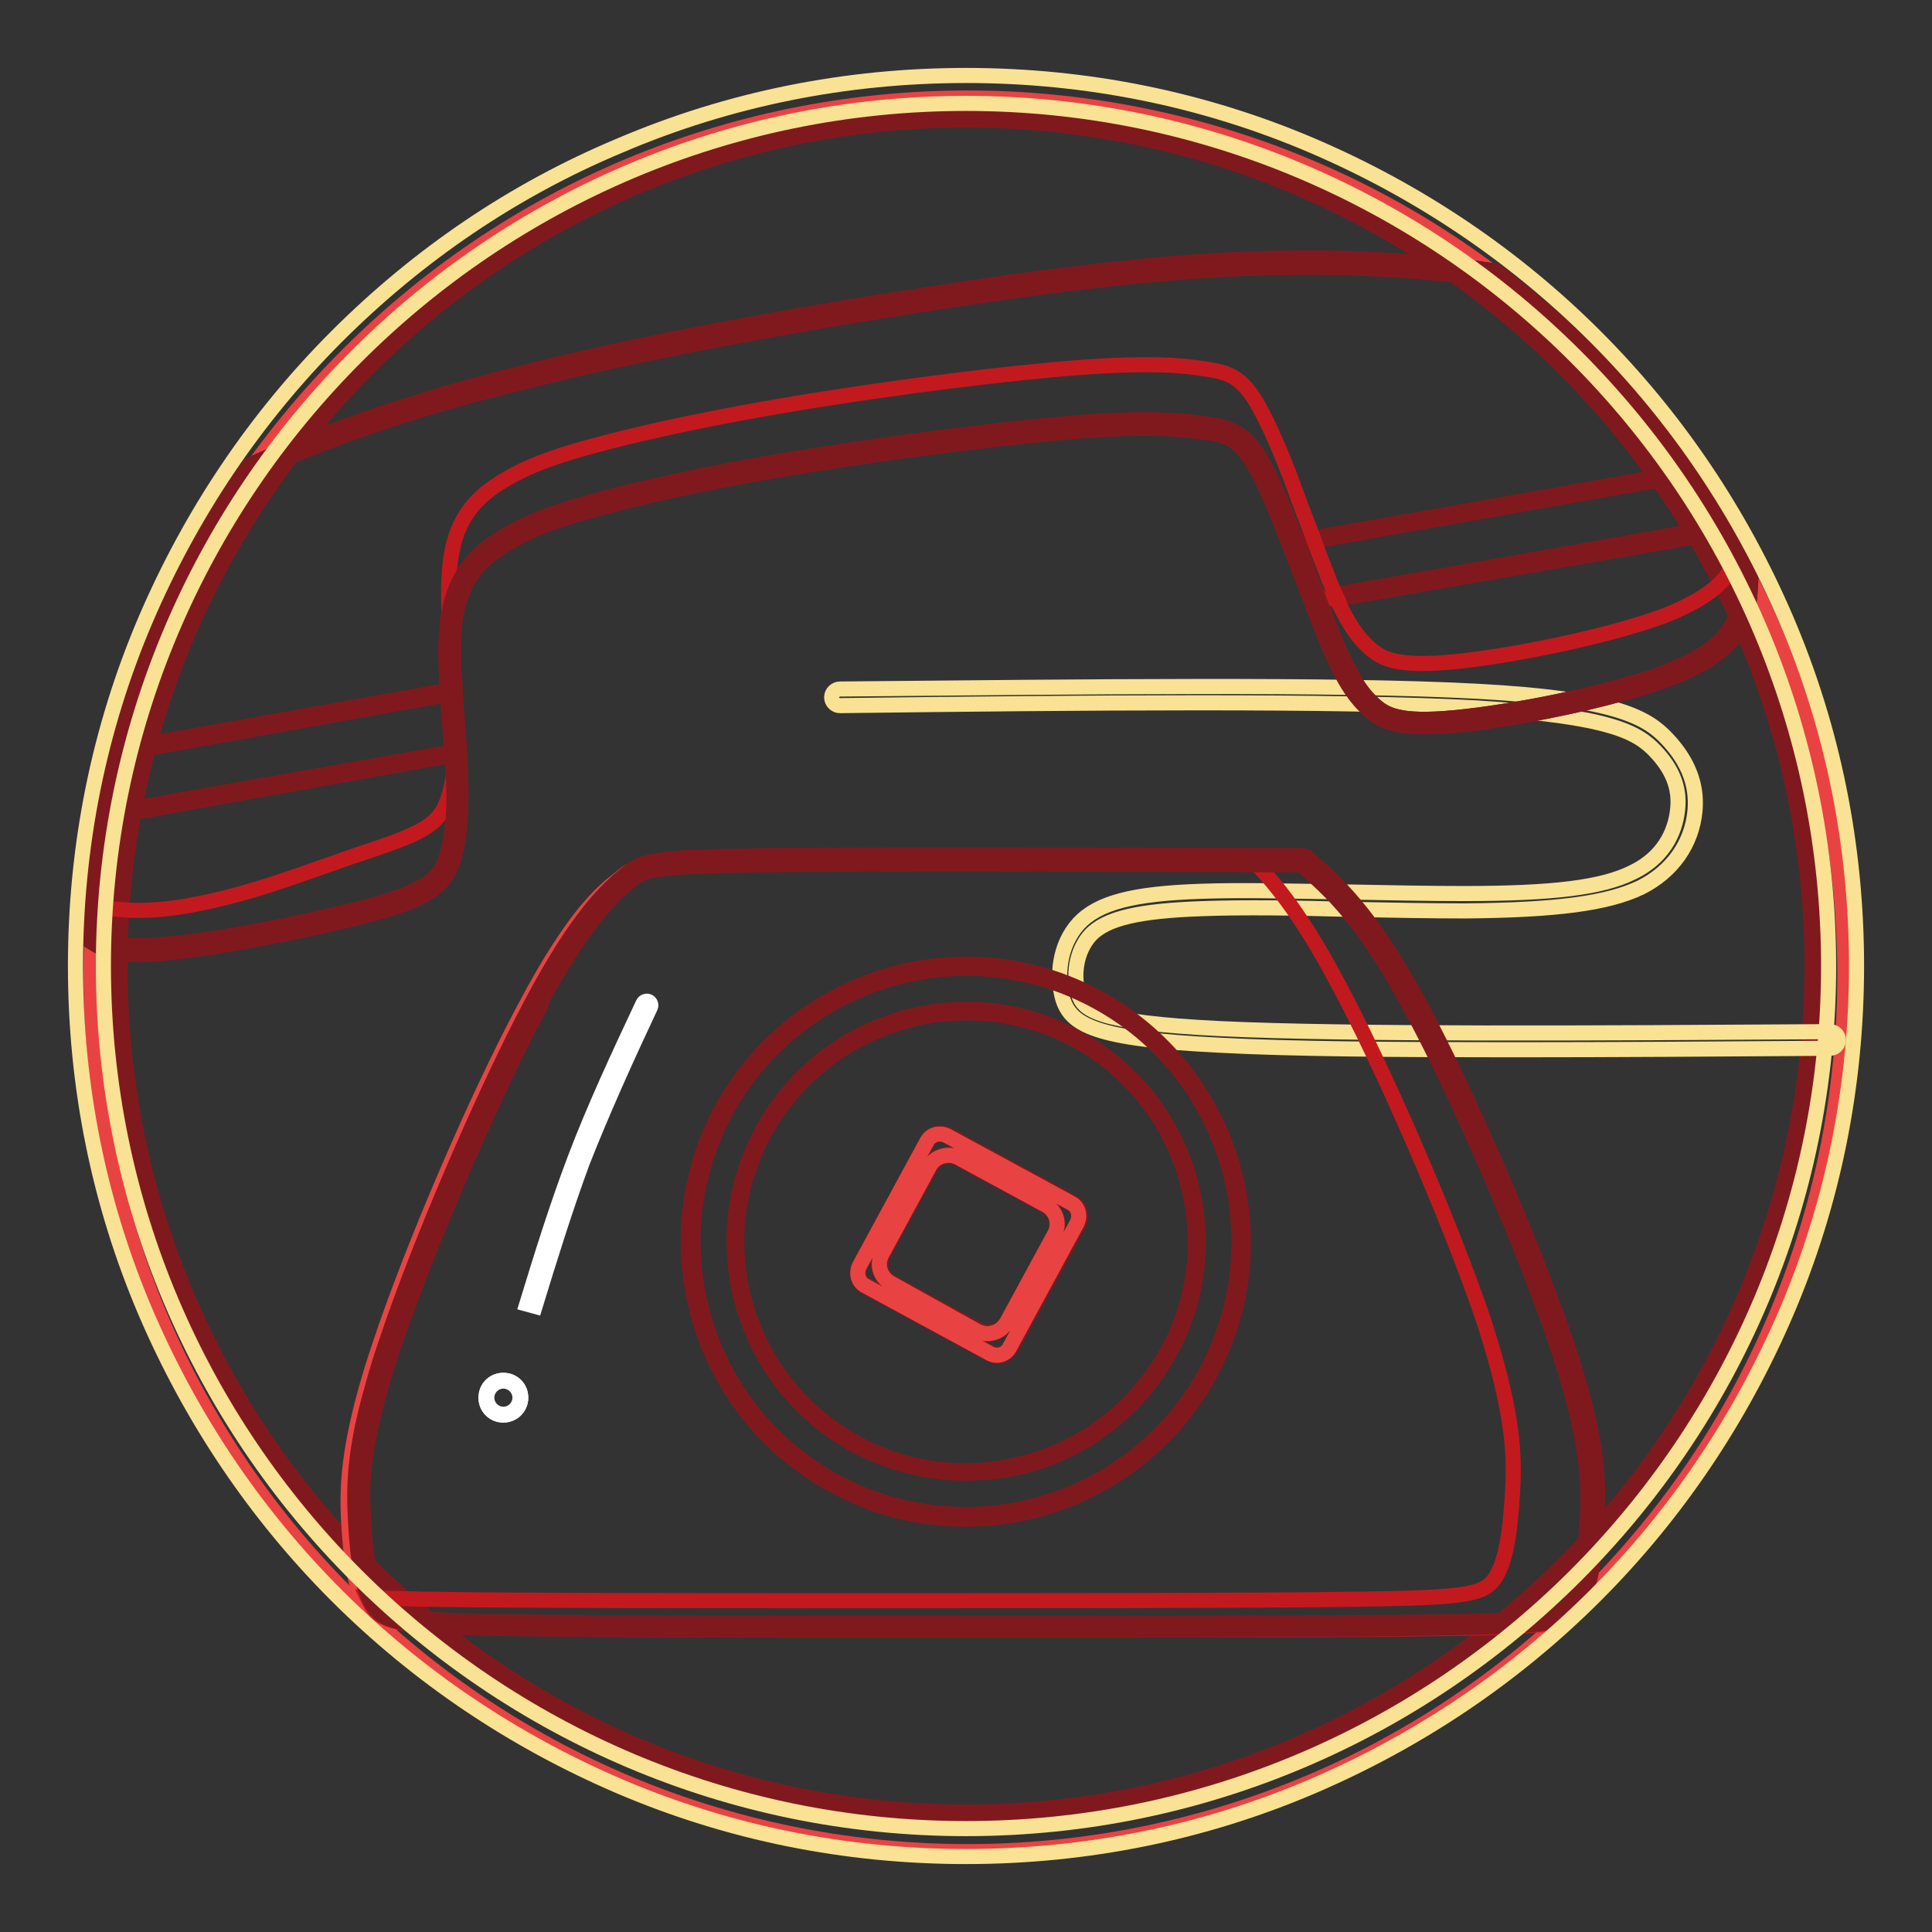 <?xml version="1.0" encoding="utf-8"?>
<!-- Svg Vector Icons : http://www.onlinewebfonts.com/icon -->
<!DOCTYPE svg PUBLIC "-//W3C//DTD SVG 1.1//EN" "http://www.w3.org/Graphics/SVG/1.1/DTD/svg11.dtd">
<svg version="1.1" xmlns="http://www.w3.org/2000/svg" xmlns:xlink="http://www.w3.org/1999/xlink" x="0px" y="0px" viewBox="0 0 256 256" enable-background="new 0 0 256 256" xml:space="preserve">
<rect x="0" y="0" width="256" height="256" fill="#333333" stroke="none"/>
<g> <path stroke-width="2" fill-opacity="0" stroke="#80191e"  d="M128,240.9c-15.2,0-30-3-43.9-8.9c-13.4-5.7-25.5-13.8-35.9-24.2C37.8,197.5,29.7,185.4,24,172 c-5.9-13.9-8.9-28.7-8.9-43.9c0-15.2,3-30,8.9-43.9c5.7-13.4,13.8-25.5,24.2-35.9c10.4-10.4,22.4-18.5,35.9-24.2 c13.9-5.9,28.7-8.9,43.9-8.9c15.2,0,30,3,43.9,8.9c13.4,5.7,25.5,13.8,35.9,24.2c10.4,10.4,18.5,22.4,24.2,35.9 c5.9,13.9,8.9,28.7,8.9,43.9c0,15.2-3,30-8.9,43.9c-5.7,13.4-13.8,25.5-24.2,35.9c-10.4,10.4-22.4,18.5-35.9,24.2 C158,237.9,143.2,240.9,128,240.9z M128,15.9C66.2,15.9,15.9,66.2,15.9,128S66.2,240.1,128,240.1c61.8,0,112.1-50.3,112.1-112.1 S189.8,15.9,128,15.9z"/> <path stroke-width="2" fill-opacity="0" stroke="#e84342"  d="M46.1,211.3c45.3,45.4,118.9,45.4,164.3,0c45.4-45.3,45.4-118.9,0-164.3c0,0,0,0,0,0 C165,1.7,91.5,1.6,46.1,47C0.7,92.3,0.7,165.9,46.1,211.3C46.1,211.3,46.1,211.3,46.1,211.3z"/> <path stroke-width="2" fill-opacity="0" stroke="#f9e293"  d="M200.5,139.1c-15.7,0-29.5-0.1-38.8-0.6c-16.5-0.8-19.8-2.6-20.9-6.2c-0.8-2.9-0.5-7,2.1-9.9 c2.6-2.8,7.2-4,16.3-4.3c5.4-0.2,12.7,0,19.8,0.1c5.1,0.1,10.4,0.2,15,0.2c11.8,0,18.3-0.8,22.3-2.8c4.8-2.3,5.8-6.3,6-8.4 c0.3-2.8-0.7-5.3-3-7.7c-2.3-2.4-5.8-4.6-23.7-5.7c-18.3-1-51.9-0.7-84.3-0.3c-0.6,0-1.1-0.5-1.1-1.1s0.5-1.1,1.1-1.1 c32.5-0.3,66.1-0.7,84.5,0.3c18.7,1,22.6,3.6,25.2,6.4c2.7,2.9,3.9,6,3.6,9.4c-0.4,4.4-3,8.1-7.2,10.2c-4.4,2.1-11.1,3-23.3,3.1 c-4.6,0-9.9-0.1-15.1-0.2c-7-0.2-14.3-0.3-19.7-0.1c-8.5,0.3-12.7,1.3-14.8,3.5c-2,2.2-2.3,5.5-1.6,7.8c0.6,2.1,2.4,3.8,18.8,4.6 c17,0.8,49.4,0.6,80.8,0.4c0.6,0,1.1,0.5,1.1,1.1c0,0.6-0.5,1.1-1.1,1.1C228.3,139,213.8,139.1,200.5,139.1L200.5,139.1z"/> <path stroke-width="2" fill-opacity="0" stroke="#f5ef71"  d="M60.5,99.8c-0.2-2.5-0.4-5.3-0.6-8.1l-44,7.8c-0.7,2.8-1.4,5.6-1.9,8.5L60.5,99.8z"/> <path stroke-width="2" fill-opacity="0" stroke="#80191e"  d="M13.7,108.4l0.1-0.4c0.5-2.9,1.2-5.7,1.9-8.6l0.1-0.2l0.2,0l44.3-7.9l0,0.3c0.1,1.4,0.2,2.8,0.3,4.2 c0.1,1.4,0.2,2.6,0.3,3.9l0,0.2L13.7,108.4L13.7,108.4z M16.1,99.8c-0.7,2.6-1.3,5.3-1.8,7.9l45.8-8.1c-0.1-1.2-0.2-2.4-0.3-3.7 c-0.1-1.3-0.2-2.6-0.3-3.9L16.1,99.8z"/> <path stroke-width="2" fill-opacity="0" stroke="#f5ef71"  d="M171.5,71.9c1,2.6,2,5.2,2.9,7.7l53.8-9.6c-1.5-2.5-3.1-5-4.7-7.4L171.5,71.9z"/> <path stroke-width="2" fill-opacity="0" stroke="#80191e"  d="M174.2,79.9l-0.1-0.2c-0.3-0.9-0.7-1.9-1.1-2.8c-0.6-1.6-1.2-3.2-1.8-4.8l-0.1-0.3l52.5-9.3l0.1,0.2 c1.7,2.4,3.3,4.9,4.8,7.4l0.2,0.3l-0.4,0.1L174.2,79.9L174.2,79.9z M171.8,72.1c0.6,1.5,1.1,3.1,1.7,4.5c0.3,0.9,0.7,1.8,1,2.6 l53.2-9.4c-1.4-2.3-2.9-4.6-4.4-6.8L171.8,72.1L171.8,72.1z"/> <path stroke-width="2" fill-opacity="0" stroke="#80191e"  d="M18.5,126.5c-3.3,0-4.9-0.7-6.6-1.8l-0.3-0.2v-0.3c0.9-22.5,8.3-44.1,21.3-62.4l0.1-0.1l0.1-0.1 c10.2-4.6,22-8.6,35-11.9c21.7-5.6,48.9-9.8,59.6-11.4c18.7-2.8,31.8-4,43.7-4.1c9.1-0.1,18.6,0.5,26.7,1.7l0.1,0l0.1,0.1 c14,10.5,25.6,24.3,33.6,39.8l0.1,0.1V76c0,1.3-0.1,2.5-0.2,3.5C231.1,83.7,229,87,221,90c-7.6,2.8-20.5,5.4-28.2,6.1 c-7.8,0.7-9.8-0.5-11.6-2.2c-1.8-1.7-3.3-3.8-5.8-9.9c-0.8-2-1.7-4.5-2.7-7c-1.9-4.9-4-10.5-5.7-13.9c-2.6-5.1-4.4-5.4-7.2-5.8 c-3.3-0.5-7.7-0.9-16.7-0.2c-9.1,0.7-23.5,2.5-35.9,4.5c-10.1,1.6-19,3.4-26.5,5.4c-6.3,1.6-9.9,2.9-13.1,4.8 c-3.1,1.7-6.1,4.1-7.1,9.2c-0.8,4-0.3,9.8,0.1,15c0.1,1.4,0.2,2.7,0.3,3.9c0.4,6.7,0.1,11.2-0.9,14.2c-1.2,3.5-3.5,5-10.4,6.9 c-7,1.9-18.9,4.3-26.1,5.1C21.6,126.3,19.9,126.5,18.5,126.5z M12.8,123.9c2.1,1.3,4.4,1.8,10.8,1.1c7.2-0.8,19-3.2,25.9-5.1 c7.1-2,8.7-3.5,9.6-6.2c1-2.8,1.3-7.2,0.8-13.8c-0.1-1.3-0.2-2.6-0.3-3.9c-0.4-5.5-0.9-11.1,0-15.3c1.1-5.5,4.5-8.1,7.6-9.9 c3.3-1.9,6.9-3.2,13.3-4.9c7.5-1.9,16.4-3.8,26.6-5.4c12.4-2,26.9-3.8,36-4.5c9.1-0.7,13.5-0.3,16.9,0.2c3.2,0.5,5.3,1,8,6.4 c1.7,3.4,3.9,9.1,5.7,14c1,2.6,1.9,5,2.7,7c2.4,5.9,3.8,8,5.5,9.6c1.6,1.5,3.4,2.6,10.8,1.9c7.6-0.7,20.4-3.2,27.9-6 c7.4-2.8,9.4-5.9,10-9.7c0.2-1,0.2-2.1,0.2-3.2c-7.9-15.3-19.3-28.8-33.1-39.2c-8-1.1-17.4-1.7-26.4-1.6 c-11.9,0.1-24.9,1.3-43.6,4.1c-10.6,1.6-37.8,5.8-59.5,11.4C55.5,54,43.8,58,33.7,62.5C21,80.6,13.8,101.8,12.8,123.9L12.8,123.9z" /> <path stroke-width="2" fill-opacity="0" stroke="#c2191f"  d="M25,120c-5.3,0.9-8,0.7-12.5,0.2c-0.1,1.3-0.2,2.6-0.2,4c2.2,1.5,4.5,2.1,11.4,1.3c7.1-0.8,19.1-3.2,26-5.1 c7-1.9,8.9-3.5,10-6.6c1.1-3.1,1.3-7.8,0.9-14v-0.1l-0.3,0.1c-0.1,2.5-0.4,4.5-1,6.2c-1.1,3.1-3.1,4.3-10,6.6 C40.5,115.5,34.2,118.3,25,120z M80.7,66.4c6.2-1.6,14.9-3.5,26.6-5.4c11.7-1.9,26.5-3.8,36-4.5c9.5-0.7,13.7-0.3,16.8,0.2 c3.1,0.5,5,0.9,7.6,6.1c1.2,2.3,2.5,5.6,3.9,9.1c1,2.6,2,5.2,2.9,7.7l2.6-0.5c-0.4-0.9-0.9-1.9-1.3-3.1c-0.5-1.3-1.1-2.7-1.6-4.2 c0-0.1-0.1-0.2-0.1-0.3c-0.9-2.3-1.9-4.9-2.8-7.4c-1.3-3.5-2.7-6.8-3.9-9.1c-2.6-5.2-4.5-5.6-7.6-6.1c-3.1-0.5-7.3-0.9-16.8-0.2 c-9.5,0.7-24.3,2.6-36,4.5c-11.7,1.9-20.4,3.8-26.6,5.4c-6.2,1.6-9.9,2.9-13.2,4.8c-3.3,1.9-6.3,4.4-7.3,9.6 c-0.6,3-0.5,6.9-0.3,10.9c0.1,1,0.1,2.1,0.2,3.1c0-2.3,0.1-4.4,0.4-6.2c1-5.1,4-7.6,7.3-9.6C70.9,69.4,74.5,68,80.7,66.4L80.7,66.4 z M176,83.8c2.4,6,3.9,8.1,5.7,9.7c1.8,1.6,3.7,2.7,11.2,2c7.5-0.7,20.5-3.2,28-6.1c7.6-2.8,9.7-6,10.4-10.1 c0.2-1.1,0.3-2.2,0.2-3.5c-0.4-0.8-0.8-1.5-1.2-2.2c-1.1,3.1-3.7,5.6-9.8,8c-7.6,2.8-20.5,5.4-28,6.1c-7.5,0.7-9.5-0.4-11.2-2 c-1.4-1.3-2.6-2.9-4.3-6.6l-2.6,0.5C175,81.1,175.5,82.6,176,83.8L176,83.8z"/> <path stroke-width="2" fill-opacity="0" stroke="#e84342"  d="M69.6,133.4c-6.3,11.7-15,31.9-19.3,44.9c-0.7,2.1-1.3,4-1.8,5.8c-2.5,9-2.5,13.6-2.3,17.6 c0.3,4.8,0.8,8.8,2.3,11.1c1.5,2.2,3.8,2.6,18,2.8c12.6,0.2,34.6,0.2,57.6,0.2c26,0,52,0,66.2-0.2c14.2-0.2,16.5-0.6,18-2.8 c1.5-2.2,2-6.2,2.3-11.1c0.3-4.8,0.3-10.5-4.1-23.4c-4.4-12.9-13.1-33.1-19.6-45.1c-6.4-11.7-10.6-15.6-14.8-19.2 c-28.9-0.1-57.7-0.2-72.4,0c-15,0.2-15.5,0.6-17.7,2.5C79.6,118.3,75.8,121.7,69.6,133.4L69.6,133.4z"/> <path stroke-width="2" fill-opacity="0" stroke="#c2191f"  d="M200.4,198c-0.3,4.8-0.8,8.8-2.3,11.1c-1.5,2.2-3.8,2.6-18,2.8s-40.2,0.2-66.2,0.2c-23,0-45,0-57.6-0.2 c-3.1-0.1-5.6-0.1-7.6-0.2c0.2,0.4,0.4,0.9,0.6,1.2c1.5,2.2,3.8,2.6,18,2.8C79.9,216,102,216,125,216c26,0,52,0,66.2-0.2 c14.2-0.2,16.5-0.6,18-2.8c1.5-2.2,2-6.2,2.3-11.1c0.3-4.8,0.3-10.5-4.1-23.4c-4.4-12.9-13.1-33.1-19.6-45.1 c-6.4-11.7-10.6-15.6-14.8-19.2c-2.3,0-4.6,0-6.8,0c3,3.1,6.4,7.4,10.7,15.4c6.5,12,15.2,32.2,19.6,45.1 C200.7,187.5,200.7,193.2,200.4,198z"/> <path stroke-width="2" fill-opacity="0" stroke="#80191e"  d="M127.9,201.3c-5.9,0-11.9-1.4-17.5-4.5C92.6,187.2,86,164.8,95.6,147c9.7-17.8,32.1-24.5,49.9-14.8 c17.8,9.7,24.5,32.1,14.8,49.9C153.7,194.3,141,201.3,127.9,201.3z M128.1,128.3c-12.9,0-25.3,6.9-31.9,18.9 c-9.5,17.6-3,39.6,14.5,49.1c17.6,9.5,39.6,3,49.1-14.5c9.5-17.6,3-39.6-14.5-49.1C139.8,129.7,133.9,128.3,128.1,128.3z"/> <path stroke-width="2" fill-opacity="0" stroke="#f5ef71"  d="M142.6,137.7c14.8,8,20.3,26.6,12.2,41.4c-8,14.8-26.6,20.3-41.4,12.2c-14.8-8-20.3-26.6-12.2-41.4 C109.2,135.1,127.7,129.6,142.6,137.7L142.6,137.7z"/> <path stroke-width="2" fill-opacity="0" stroke="#80191e"  d="M127.9,195.2c-5.1,0-10-1.3-14.6-3.7c-14.9-8.1-20.4-26.8-12.3-41.7c3.9-7.2,10.4-12.4,18.3-14.8 c7.9-2.3,16.2-1.5,23.4,2.5c7.2,3.9,12.5,10.4,14.8,18.3c2.3,7.9,1.5,16.2-2.5,23.4c-3.9,7.2-10.4,12.4-18.3,14.8 C133.8,194.8,130.9,195.2,127.9,195.2L127.9,195.2z M128,134.2c-2.9,0-5.8,0.4-8.6,1.3c-7.8,2.3-14.2,7.5-18.1,14.6 c-8,14.7-2.5,33.1,12.2,41.1c7.1,3.9,15.3,4.7,23.1,2.4c7.8-2.3,14.2-7.5,18.1-14.6s4.7-15.3,2.4-23.1c-2.3-7.8-7.5-14.2-14.6-18.1 C138,135.4,133,134.2,128,134.2L128,134.2z"/> <path stroke-width="2" fill-opacity="0" stroke="#80191e"  d="M130.9,176.7c-0.5,0-0.9-0.1-1.4-0.4l-11.6-6.3c-0.7-0.4-1.2-1-1.4-1.7s-0.1-1.5,0.2-2.2l6.3-11.6 c0.8-1.4,2.6-2,4-1.2l11.6,6.3c1.4,0.8,2,2.6,1.2,4l-6.3,11.6C133,176.2,132,176.7,130.9,176.7L130.9,176.7z M125.7,153.2 c-1,0-1.9,0.5-2.4,1.4l-6.3,11.6c-0.3,0.7-0.4,1.4-0.2,2.1c0.2,0.7,0.7,1.3,1.3,1.6l11.6,6.3c1.3,0.7,3,0.2,3.7-1.1l6.3-11.6 c0.7-1.3,0.2-3-1.1-3.7l-11.6-6.3C126.6,153.3,126.1,153.2,125.7,153.2z"/> <path stroke-width="2" fill-opacity="0" stroke="#80191e"  d="M132.1,179.7c-0.3,0-0.7-0.1-1-0.3l-16.4-8.9c-1-0.5-1.4-1.9-0.8-2.9l8.9-16.4c0.5-1,1.9-1.4,2.9-0.8 l16.4,8.9c0.5,0.3,0.9,0.7,1,1.3c0.2,0.5,0.1,1.1-0.2,1.6l-8.9,16.4C133.5,179.3,132.8,179.7,132.1,179.7z M124.6,150.3 c-0.7,0-1.4,0.4-1.7,1l-8.9,16.4c-0.5,0.9-0.2,2.1,0.8,2.6l16.4,8.9c0.4,0.2,1,0.3,1.5,0.2c0.5-0.2,0.9-0.5,1.1-0.9l8.9-16.4 c0.2-0.4,0.3-1,0.2-1.5c-0.2-0.5-0.5-0.9-0.9-1.1l-16.4-8.9C125.2,150.3,124.9,150.3,124.6,150.3z"/> <path stroke-width="2" fill-opacity="0" stroke="#e84342"  d="M133.8,178.5l8.9-16.4c0.5-1,0.2-2.2-0.8-2.7l-16.4-8.9c-1-0.5-2.2-0.2-2.7,0.8l-8.9,16.4 c-0.5,1-0.2,2.2,0.8,2.7l16.4,8.9C132.1,179.9,133.3,179.5,133.8,178.5L133.8,178.5z M127,153.4l11.6,6.3c1.4,0.8,1.9,2.5,1.1,3.9 l-6.3,11.6c-0.8,1.4-2.5,1.9-3.9,1.2L118,170c-1.4-0.8-1.9-2.5-1.1-3.9l6.3-11.6C123.9,153.2,125.7,152.7,127,153.4L127,153.4z"/> <path stroke-width="2" fill-opacity="0" stroke="#ffffff"  d="M70.9,173.1l-1.1-0.3c1.9-6.2,3.9-12.7,6.4-19.3s5.8-13.7,9-20.5c0.1-0.3,0.5-0.4,0.7-0.3 c0.3,0.1,0.4,0.5,0.3,0.7c-3.2,6.8-6.4,13.9-9,20.5C74.8,160.4,72.8,166.9,70.9,173.1z"/> <path stroke-width="2" fill-opacity="0" stroke="#ffffff"  d="M66.7,182.9c1.3,0,2.3,1,2.3,2.3c0,1.3-1,2.3-2.3,2.3c-1.3,0-2.3-1-2.3-2.3 C64.4,183.9,65.4,182.9,66.7,182.9z"/> <path stroke-width="2" fill-opacity="0" stroke="#ffffff"  d="M66.7,187.5c-1.3,0-2.3-1-2.3-2.3s1-2.3,2.3-2.3c1.3,0,2.3,1,2.3,2.3S67.9,187.5,66.7,187.5z M66.7,183 c-1.2,0-2.2,1-2.2,2.2s1,2.2,2.2,2.2c1.2,0,2.2-1,2.2-2.2S67.9,183,66.7,183z"/> <path stroke-width="2" fill-opacity="0" stroke="#80191e"  d="M125,216c-22,0-44.6,0-57.3-0.2c-14.3-0.2-16.7-0.6-18.3-3.1c-1.3-2-2-5.4-2.3-11.3 c-0.2-4.1-0.3-8.8,2.3-17.8c0.5-1.8,1.1-3.8,1.8-5.8c4.3-12.9,12.9-32.9,19.2-44.8c6.3-11.9,10.2-15.2,12.3-17 c2.4-2,3.3-2.4,18-2.6c14.9-0.2,43.9-0.1,72,0h0.2l0.2,0.1c3.9,3.4,8.4,7.3,14.9,19.3c6.3,11.7,15.1,31.9,19.5,45 c4.3,12.7,4.4,18.4,4.1,23.5c-0.3,5.9-1,9.3-2.3,11.3c-1.6,2.5-4,2.9-18.3,3.1C176.7,216,150.4,216,125,216L125,216z M70.9,133.4 l0.5,0.3c-6.3,11.8-14.9,31.8-19.2,44.6c-0.7,2-1.3,4-1.8,5.8c-2.5,8.8-2.5,13.2-2.2,17.4c0.2,3.8,0.7,8.4,2.2,10.8 c1.3,2,3.9,2.4,17.4,2.6c12.7,0.2,35.2,0.2,57.2,0.2c25.4,0,51.7,0,65.7-0.2c13.5-0.2,16.1-0.6,17.4-2.6c1.5-2.3,2-7,2.2-10.8 c0.3-5,0.2-10.6-4-23.2c-4.4-13.1-13.1-33.2-19.4-44.8c-6.3-11.7-10.5-15.4-14.5-18.9c-28-0.1-56.9-0.2-71.8,0 c-14.7,0.2-15.2,0.6-17.3,2.3c-2,1.7-5.8,5-12.1,16.7L70.9,133.4L70.9,133.4z"/> <path stroke-width="2" fill-opacity="0" stroke="#80191e"  d="M18.5,126.5c-3.3,0-4.9-0.7-6.6-1.8l-0.3-0.2v-0.3c0.9-22.5,8.3-44.1,21.3-62.4l0.1-0.1l0.1-0.1 c10.2-4.6,22-8.6,35-11.9c21.7-5.6,48.9-9.8,59.6-11.4c18.7-2.8,31.8-4,43.7-4.1c9.1-0.1,18.6,0.5,26.7,1.7l0.1,0l0.1,0.1 c14,10.5,25.6,24.3,33.6,39.8l0.1,0.1V76c0,1.3-0.1,2.5-0.2,3.5C231.1,83.7,229,87,221,90c-7.6,2.8-20.5,5.4-28.2,6.1 c-7.8,0.7-9.8-0.5-11.6-2.2c-1.8-1.7-3.3-3.8-5.8-9.9c-0.8-2-1.7-4.5-2.7-7c-1.9-4.9-4-10.5-5.7-13.9c-2.6-5.1-4.4-5.4-7.2-5.8 c-3.3-0.5-7.7-0.9-16.7-0.2c-9.1,0.7-23.5,2.5-35.9,4.5c-10.1,1.6-19,3.4-26.5,5.4c-6.3,1.6-9.9,2.9-13.1,4.8 c-3.1,1.7-6.1,4.1-7.1,9.2c-0.8,4-0.3,9.8,0.1,15c0.1,1.4,0.2,2.7,0.3,3.9c0.4,6.7,0.1,11.2-0.9,14.2c-1.2,3.5-3.5,5-10.4,6.9 c-7,1.9-18.9,4.3-26.1,5.1C21.6,126.3,19.9,126.5,18.5,126.5z M12.8,123.9c2.1,1.3,4.4,1.8,10.8,1.1c7.2-0.8,19-3.2,25.9-5.1 c7.1-2,8.7-3.5,9.6-6.2c1-2.8,1.3-7.2,0.8-13.8c-0.1-1.3-0.2-2.6-0.3-3.9c-0.4-5.5-0.9-11.1,0-15.3c1.1-5.5,4.5-8.1,7.6-9.9 c3.3-1.9,6.9-3.2,13.3-4.9c7.5-1.9,16.4-3.8,26.6-5.4c12.4-2,26.9-3.8,36-4.5c9.1-0.7,13.5-0.3,16.9,0.2c3.2,0.5,5.3,1,8,6.4 c1.7,3.4,3.9,9.1,5.7,14c1,2.6,1.9,5,2.7,7c2.4,5.9,3.8,8,5.5,9.6c1.6,1.5,3.4,2.6,10.8,1.9c7.6-0.7,20.4-3.2,27.9-6 c7.4-2.8,9.4-5.9,10-9.7c0.2-1,0.2-2.1,0.2-3.2c-7.9-15.3-19.3-28.8-33.1-39.2c-8-1.1-17.4-1.7-26.4-1.6 c-11.9,0.1-24.9,1.3-43.6,4.1c-10.6,1.6-37.8,5.8-59.5,11.4C55.5,54,43.8,58,33.7,62.5C21,80.6,13.8,101.8,12.8,123.9L12.8,123.9z" /> <path stroke-width="2" fill-opacity="0" stroke="#f9e293"  d="M128,246c-15.9,0-31.4-3.1-45.9-9.3c-14-6-26.7-14.5-37.5-25.3c-10.8-10.8-19.3-23.5-25.3-37.5 c-6.2-14.5-9.3-30-9.3-45.9c0-15.9,3.1-31.4,9.3-45.9c6-14,14.5-26.7,25.3-37.5S68,25.2,82.1,19.3c14.5-6.2,30-9.3,45.9-9.3 c15.9,0,31.4,3.1,45.9,9.3c14,6,26.7,14.5,37.5,25.3c10.8,10.8,19.3,23.5,25.3,37.5c6.2,14.5,9.3,30,9.3,45.9 c0,15.9-3.1,31.4-9.3,45.9c-6,14-14.5,26.7-25.3,37.5c-10.8,10.8-23.5,19.3-37.5,25.3C159.4,242.9,143.9,246,128,246z M128,13.7 C65,13.7,13.7,65,13.7,128c0,63,51.3,114.3,114.3,114.3c63,0,114.3-51.3,114.3-114.3C242.3,65,191,13.7,128,13.7z"/></g>
</svg>